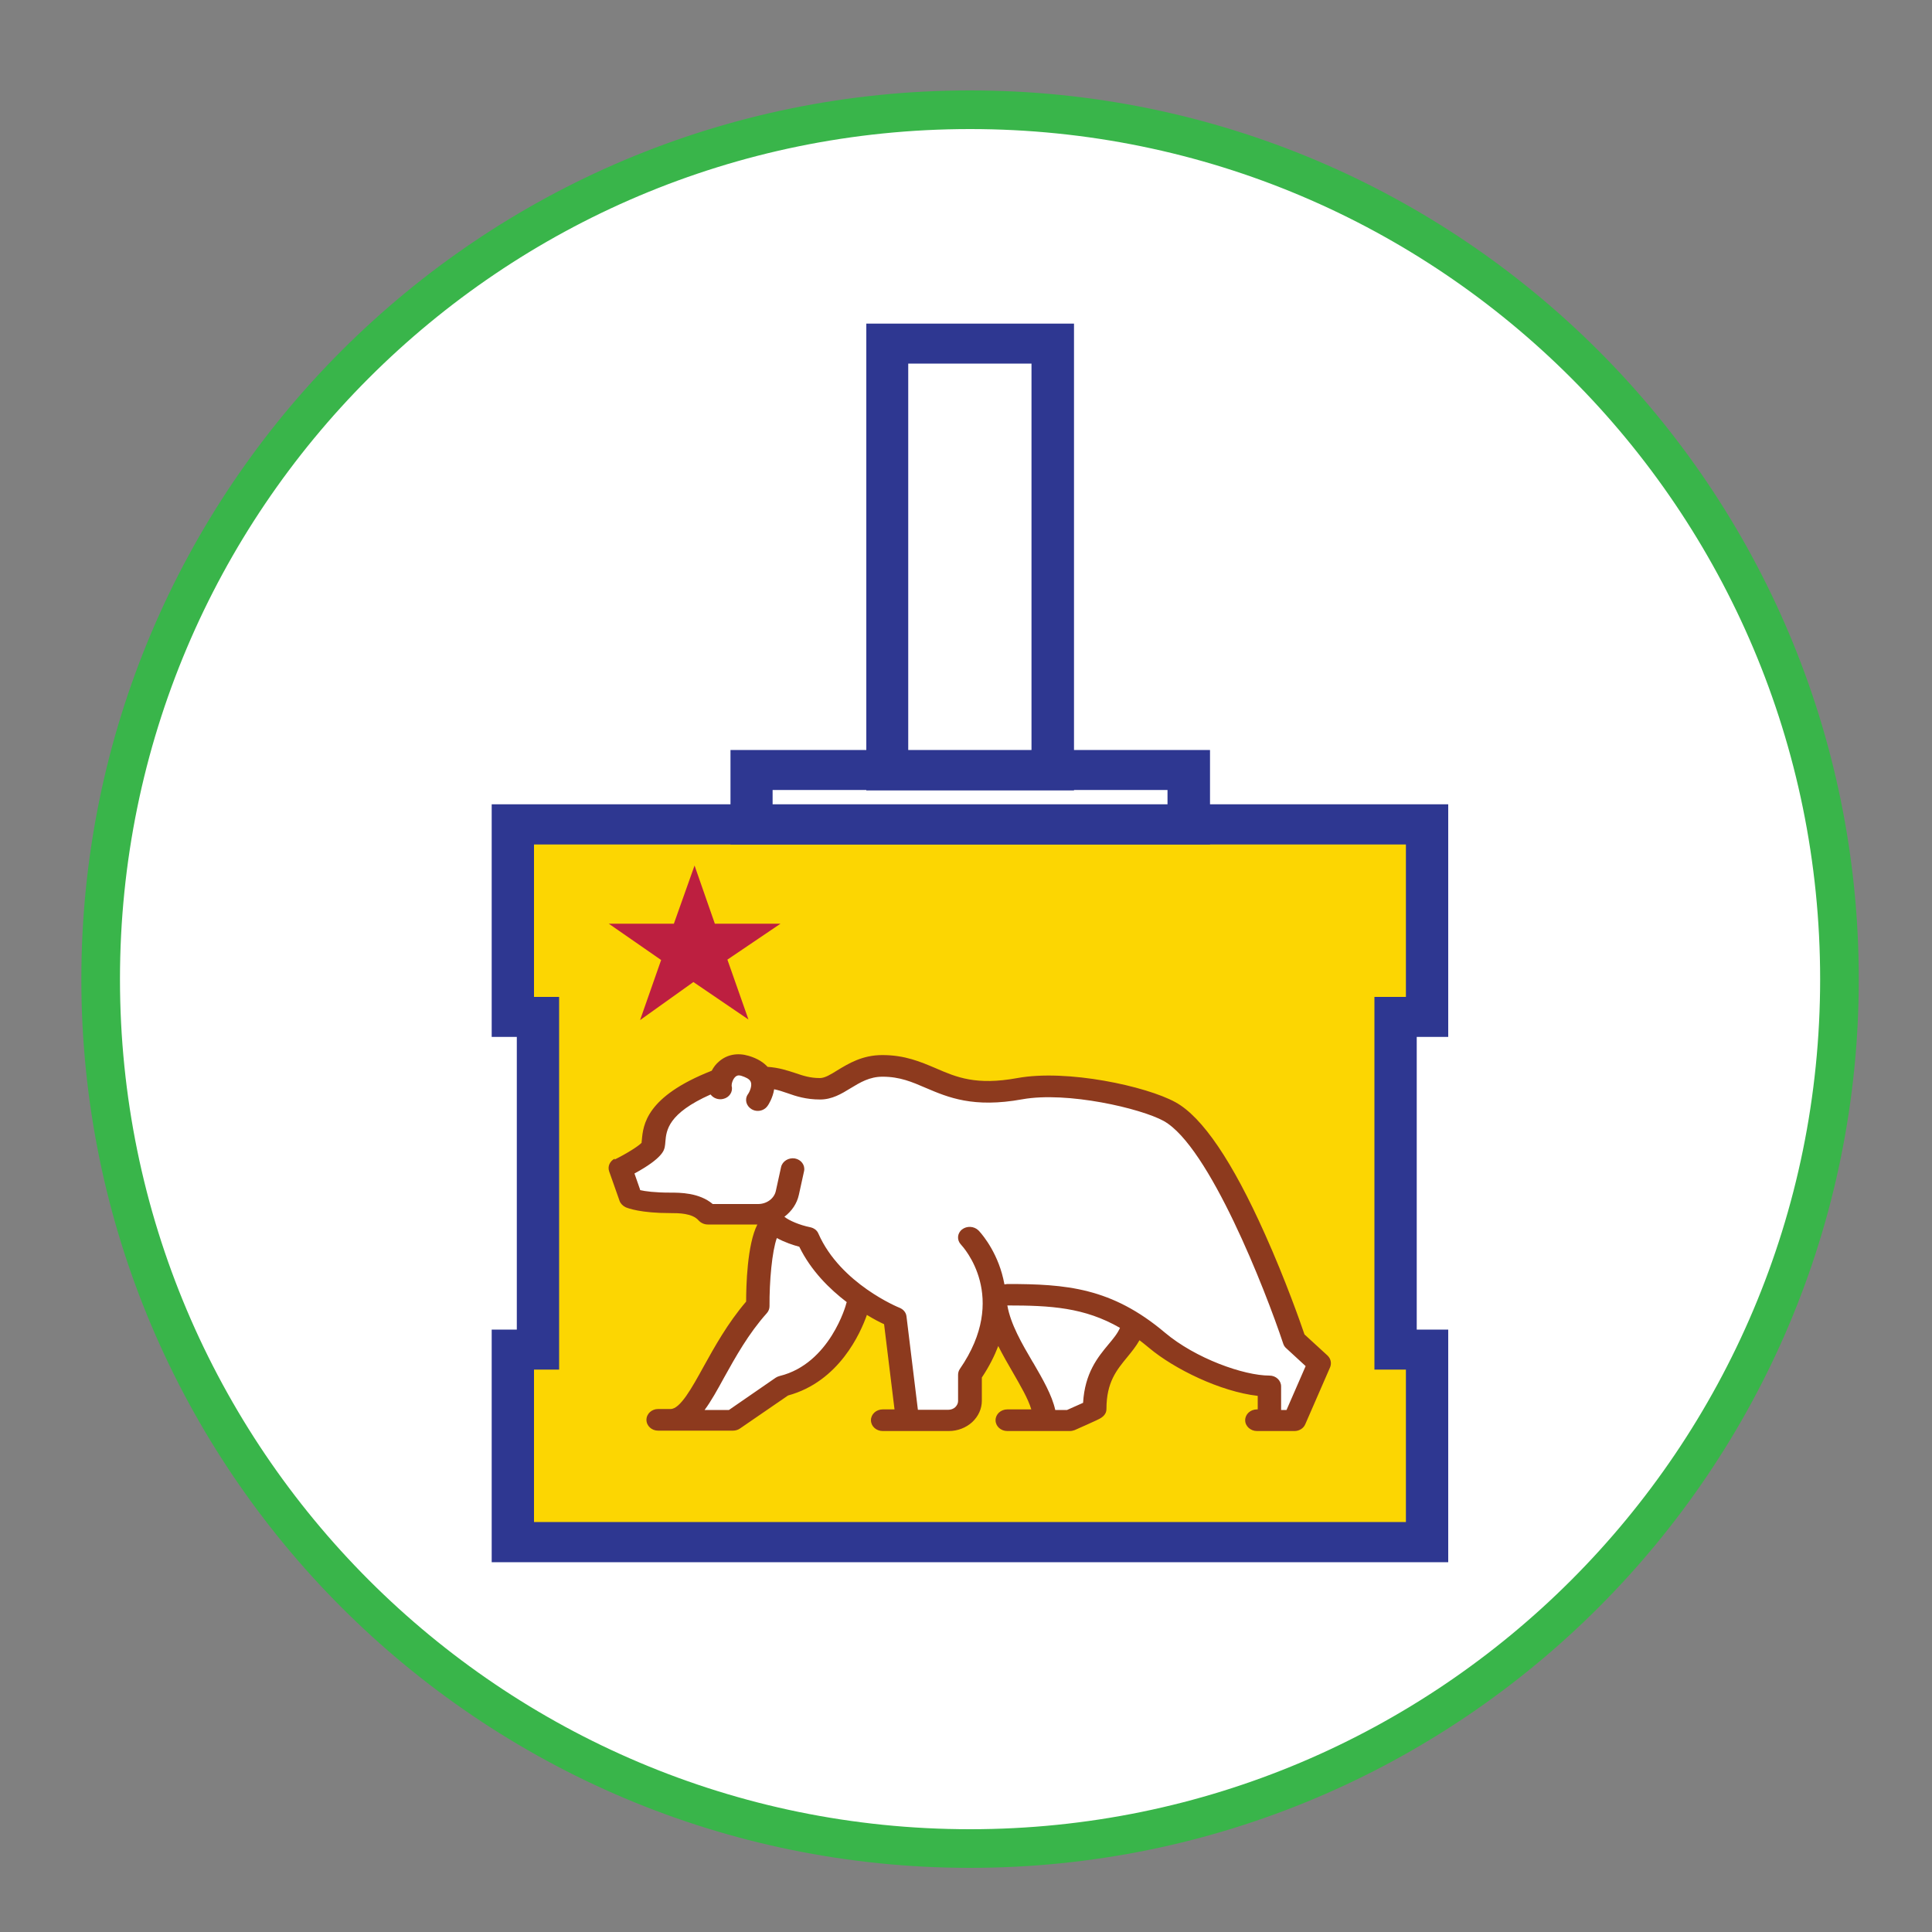 <?xml version="1.0" encoding="UTF-8"?><svg id="Layer_1" xmlns="http://www.w3.org/2000/svg" viewBox="0 0 100 100"><rect x="0" y="0" width="100" height="100" fill="#808080" stroke="none"/><path d="m5.21,50.68C5.21,25.82,25.35,5.68,50.21,5.68s45,20.15,45,45-20.15,45-45,45S5.21,75.53,5.21,50.68" style="fill:#fff;"/><path d="m5.21,50.68C5.21,25.82,25.35,5.68,50.21,5.68s45,20.15,45,45-20.15,45-45,45S5.21,75.53,5.21,50.68Z" style="fill:none; stroke:#39b54a; stroke-miterlimit:10; stroke-width:2px;"/><polygon points="27.13 42.36 74.32 42.36 74.32 52.49 72.92 52.49 72.92 69.47 74.32 69.47 74.32 79.6 27.13 79.6 27.13 70.42 28.8 70.42 28.8 52.49 27.13 52.49 27.13 42.36" style="fill:#fcd602;"/><path d="m46.78,39.06h6.85v-20.47h-6.85v20.47Zm8.57,1.62h-10.28v-23.71h10.28v23.71Z" style="fill:#2e3791;"/><path d="m53.39,18.82h-6.38v20.02h6.38v-20.02Zm.48,20.47h-7.33v-20.92h7.33v20.92Zm1.24-22.09h-9.8v23.26h9.8v-23.26Zm.48,23.71h-10.75v-24.16h10.75v24.16Z" style="fill:#2e3791;"/><path d="m39.75,41.86h20.92v-1.2h-20.92v1.2Zm22.63,1.62h-24.34v-4.44h24.34v4.44Z" style="fill:#2e3791;"/><path d="m60.43,40.89h-20.44v.75h20.44v-.75Zm.48,1.2h-21.39v-1.65h21.39v1.65Zm1.24-2.82h-23.86v3.99h23.86v-3.99Zm.48,4.44h-24.82v-4.89h24.82v4.89Z" style="fill:#2e3791;"/><path d="m72.77,43.71v7.89h-1.63v19.29h1.63v7.89H27.64v-7.89h1.3v-19.29h-1.3v-7.89h45.13Zm-47.32,9.96h1.3v15.15h-1.3v12.04h49.51v-12.04h-1.63v-15.15h1.63v-12.04H25.45v12.04Z" style="fill:#2e3791;"/><polygon points="31.51 47.81 34.88 47.81 35.95 44.8 37 47.81 40.4 47.81 37.65 49.67 38.74 52.77 35.89 50.83 33.13 52.8 34.22 49.69 31.51 47.81" style="fill:#bd1f40;"/><path d="m68.27,70.6l-1.54-1.23-3.91-9.17-2.23-2.6-5.58-1.37h-6.28l-2.09-1.1h-2.04l-1.87,1.23-1.82-.14-1.82-.68h-1.4l-1.74.68s-2.03,1.64-2.03,1.78v1.36c0,.15-1.82,1.24-1.82,1.24l.56,1.64,3.29.41,1,.21h2.83l-.56,4.18s-3.91,5.89-3.91,6.16,2.65.27,2.65.27l2.79-1.92s1.95-1.23,2.09-1.23,1.82-3.15,1.82-3.15l1.68,1.23.56,5.07h2.79l.63-2.19.91-2.33.42-1.04,2.51,5.55h1.82c.14,0,.56-1.64.7-1.64s2.09-3.01,2.09-3.01l3.07,1.78,3.35,1.23.56,1.64h.98l1.54-2.88Z" style="fill:#fff;"/><path d="m33.13,61.6c.26.06.76.13,1.56.13.51,0,1.5,0,2.2.59h2.35c.45,0,.84-.29.92-.69l.27-1.23c.07-.3.39-.49.71-.44.33.06.54.35.48.65l-.27,1.23c-.1.46-.37.85-.75,1.14.25.2.79.43,1.33.54.2.04.36.16.43.33,1.14,2.6,4.17,3.83,4.2,3.84.2.08.34.25.36.45l.59,4.83h1.58c.13,0,.26-.05.35-.13.09-.09.15-.2.15-.32v-1.36c0-.11.03-.21.09-.3,2.57-3.72.17-6.32.06-6.44-.22-.23-.2-.58.05-.78s.63-.18.86.05c.03.03.82.85,1.21,2.23.05.17.09.36.13.56.05,0,.1-.02.15-.02,3.03,0,5.39.18,8.16,2.52,1.58,1.33,4.07,2.22,5.41,2.22.33,0,.6.25.6.56v1.22h.28l.99-2.27-1.01-.93c-.07-.06-.12-.14-.15-.23-.92-2.77-3.84-10.23-6.19-11.53-1.18-.65-4.99-1.54-7.32-1.12-2.53.46-3.84-.1-4.99-.59-.72-.31-1.34-.58-2.24-.58-.67,0-1.15.29-1.66.6-.47.29-.96.58-1.57.58-.73,0-1.25-.17-1.7-.33-.23-.08-.44-.15-.68-.2-.07.45-.3.81-.34.86-.12.17-.31.26-.51.26-.11,0-.22-.03-.32-.09-.28-.17-.37-.51-.19-.77.09-.12.23-.44.15-.64-.06-.16-.29-.25-.47-.31-.18-.06-.25-.01-.31.03-.17.14-.22.41-.21.49.08.3-.12.6-.44.67-.25.06-.51-.04-.65-.23-2.2.98-2.29,1.85-2.34,2.44,0,.09-.02.18-.03.26-.03.17-.1.59-1.57,1.39l.29.83Zm4.35,9.7c-.35.64-.67,1.22-1.01,1.68h1.26l2.42-1.67c.06-.04.13-.07.21-.09,2.6-.64,3.44-3.71,3.44-3.74,0-.03.02-.06.03-.08-.89-.68-1.85-1.62-2.46-2.87-.31-.08-.76-.23-1.16-.45-.25.68-.39,2.24-.38,3.53,0,.13-.05.26-.14.36-.95,1.06-1.62,2.27-2.21,3.33m15.99-.78c.5.86.98,1.69,1.15,2.46h.61c.3-.13.61-.27.83-.37.09-1.54.76-2.36,1.31-3.02.25-.3.47-.56.6-.86-1.84-1.06-3.59-1.16-5.83-1.16.17.97.75,1.97,1.32,2.94m-21.65-10.49c.61-.3,1.23-.69,1.4-.87,0-.04,0-.08.01-.13.07-.79.21-2.26,3.62-3.6.09-.18.22-.35.39-.49.41-.35.95-.45,1.52-.28.48.14.79.36.98.57.59.04,1.03.19,1.43.32.41.14.77.26,1.28.26.25,0,.55-.18.9-.4.58-.35,1.29-.79,2.33-.79,1.17,0,1.98.35,2.76.68,1.08.47,2.09.9,4.23.51,2.57-.47,6.67.42,8.18,1.25,1.39.76,2.95,3.06,4.63,6.82,1.07,2.38,1.86,4.64,2.05,5.2l1.19,1.09c.17.16.22.39.14.6l-1.29,2.96c-.09.21-.31.35-.56.35h-1.94c-.33,0-.61-.25-.61-.56s.27-.56.61-.56h.04v-.7c-1.93-.22-4.32-1.39-5.62-2.48-.17-.14-.34-.28-.5-.4-.18.32-.41.6-.63.87-.55.67-1.08,1.3-1.08,2.68,0,.35-.29.49-.53.6-.11.05-.27.12-.46.21-.33.15-.65.29-.65.29-.08.03-.17.05-.26.05h-3.23c-.34,0-.61-.25-.61-.56s.27-.56.61-.56h1.24c-.17-.57-.57-1.24-.97-1.94-.25-.43-.51-.88-.74-1.34-.2.52-.47,1.06-.85,1.63v1.2c0,.42-.18.81-.5,1.11-.32.29-.75.46-1.21.46h-3.42c-.34,0-.61-.25-.61-.56s.27-.56.61-.56h.61l-.54-4.41c-.22-.1-.53-.26-.89-.48-.33.94-1.44,3.45-4.08,4.17l-2.49,1.71c-.1.07-.23.11-.36.11h-3.88c-.33,0-.6-.25-.6-.56s.27-.56.6-.56h.65c.5,0,1.11-1.11,1.7-2.18.56-1.01,1.25-2.26,2.21-3.38,0-.79.05-2.95.58-3.99h-2.56c-.19,0-.36-.08-.48-.21-.33-.38-1.04-.38-1.46-.38-1.54,0-2.19-.25-2.31-.3-.15-.07-.27-.19-.32-.33l-.54-1.53c-.09-.25.03-.53.29-.66" style="fill:#8d3a1e;"/></svg>